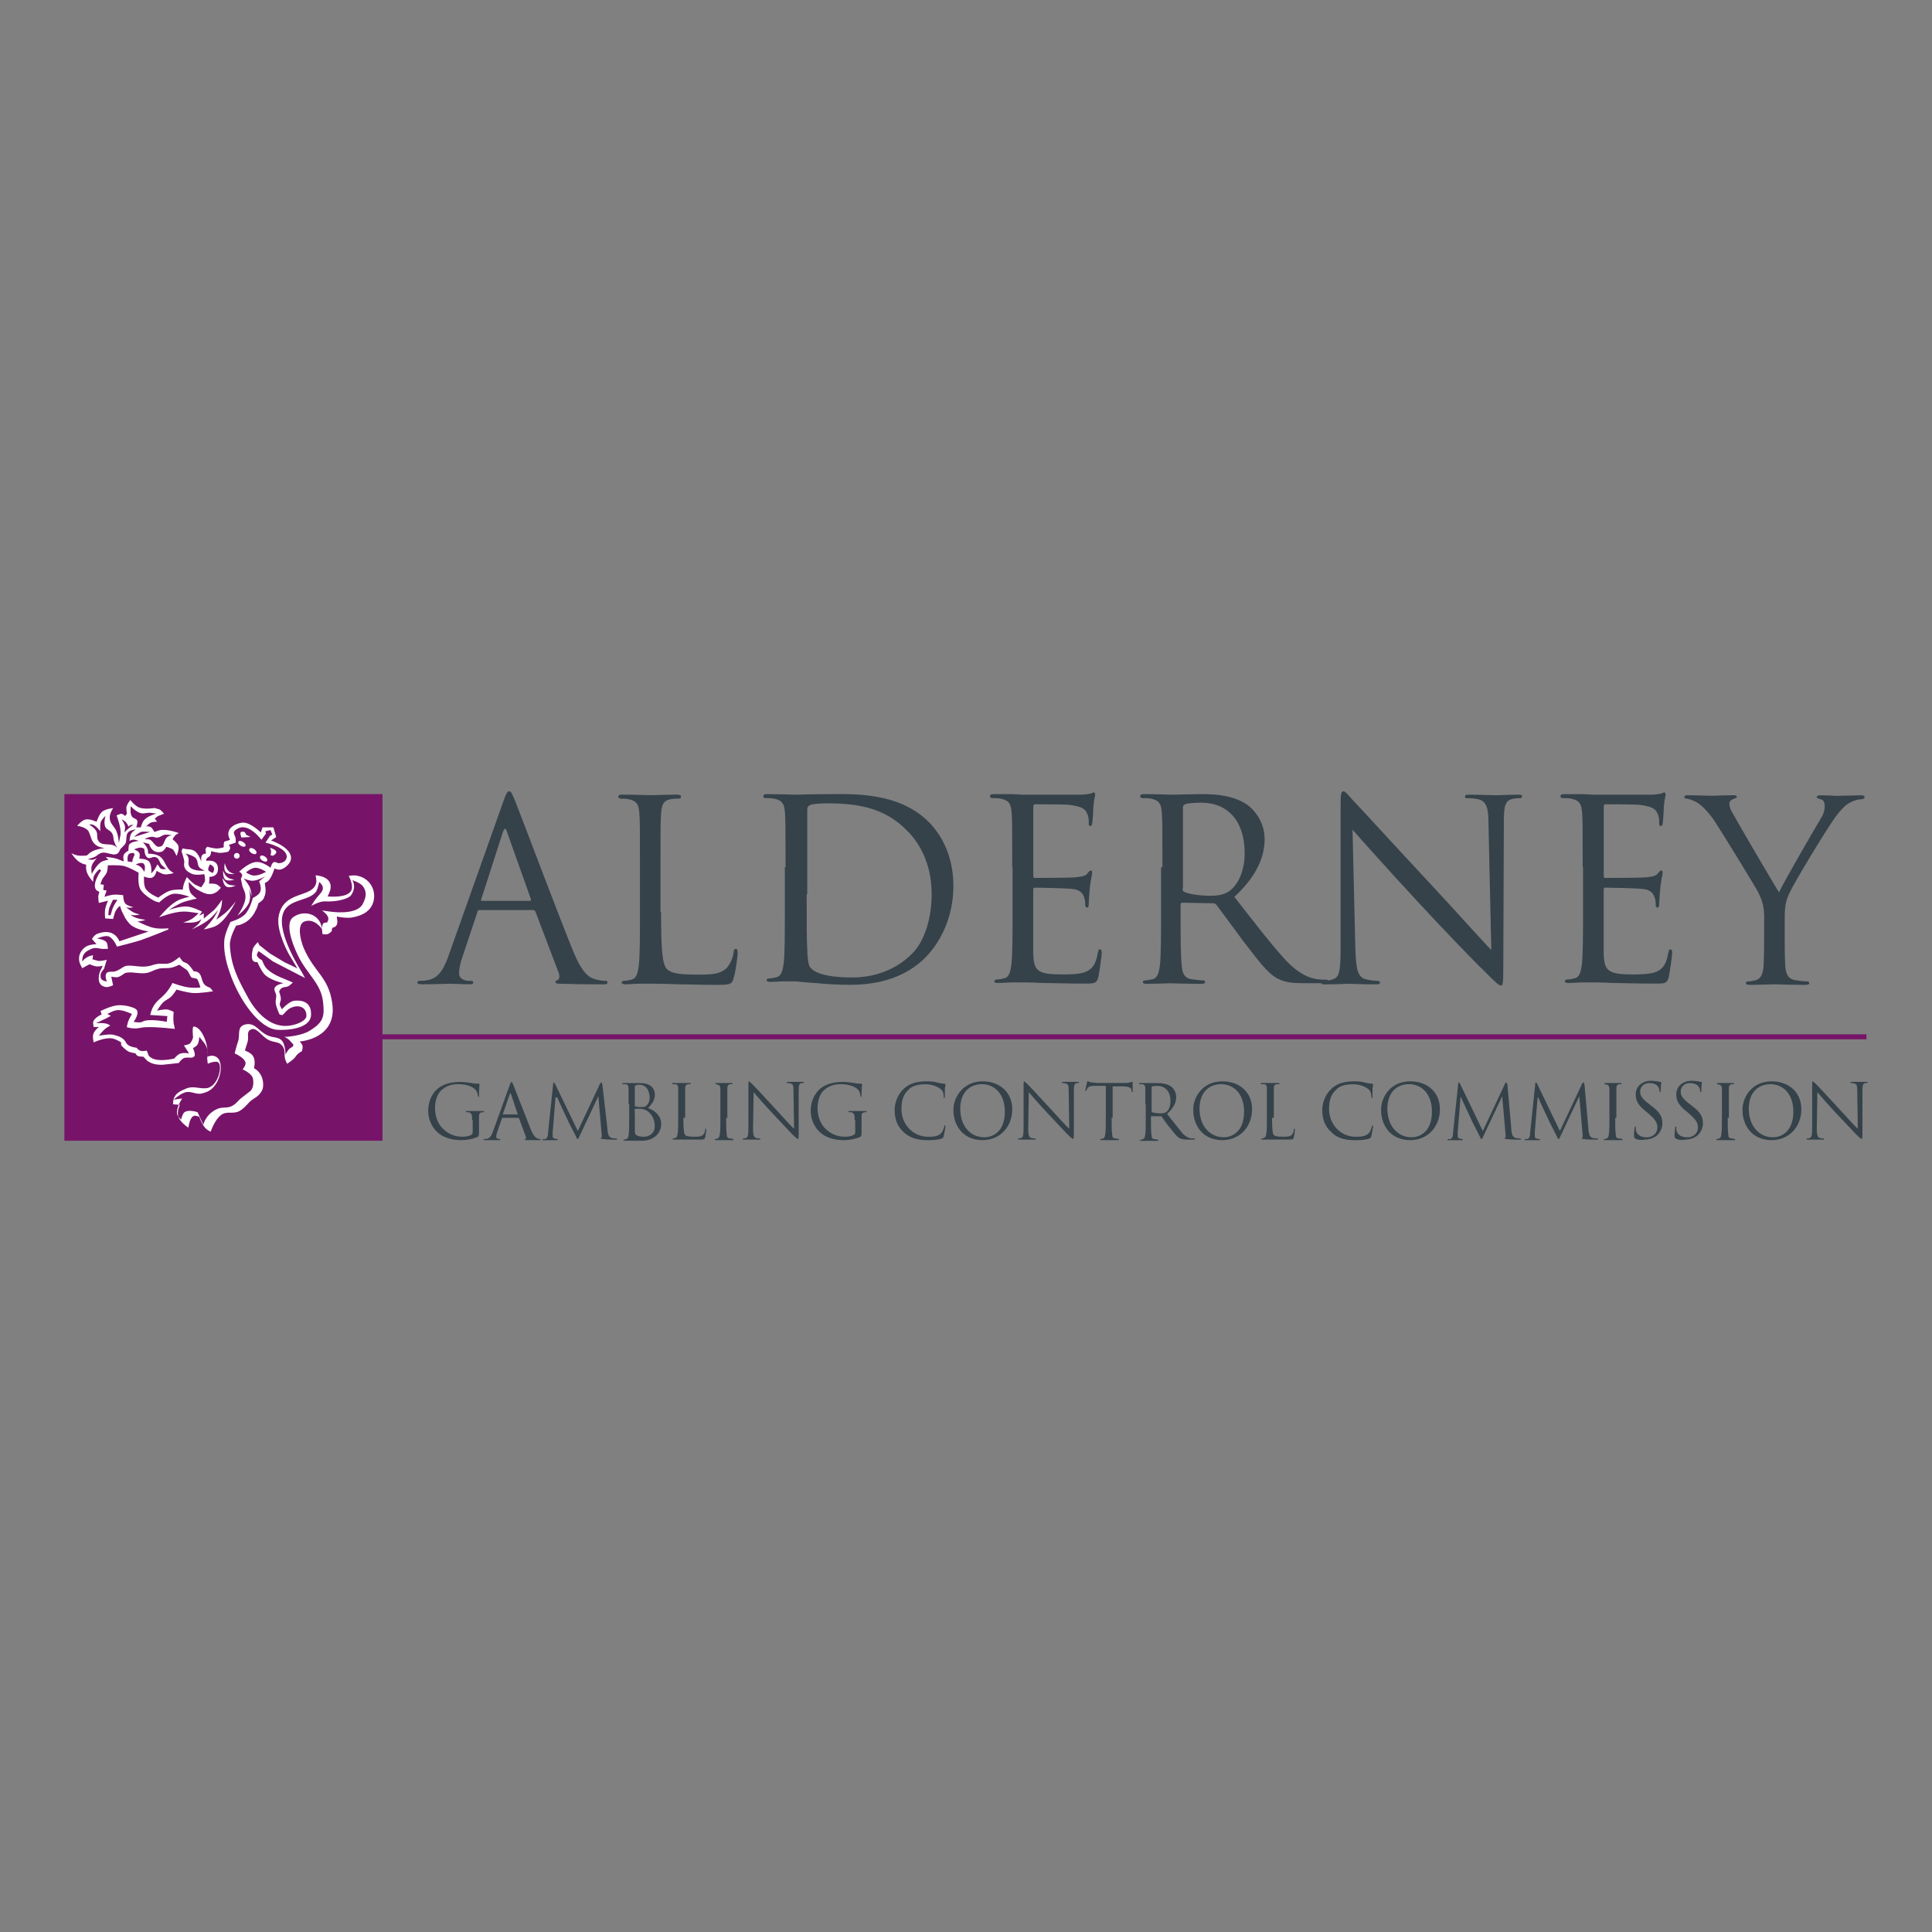 <?xml version="1.0" encoding="UTF-8"?>
<svg xmlns="http://www.w3.org/2000/svg" xmlns:xlink="http://www.w3.org/1999/xlink" id="Ebene_1" width="300" height="300" viewBox="0 0 300 300">
  <rect x="0" y="0" width="300" height="300" fill="#808080" stroke="none"/>
  <defs>
    <style>.cls-1{fill:#35424a;}.cls-1,.cls-2,.cls-3,.cls-4{stroke-width:0px;}.cls-2{fill:none;}.cls-3{fill:#771469;}.cls-4{fill:#fff;}.cls-5{clip-path:url(#clippath);}</style>
    <clipPath id="clippath">
      <rect class="cls-2" width="300" height="300"></rect>
    </clipPath>
  </defs>
  <g id="alderney-gambling-control-commission">
    <g class="cls-5">
      <polygon class="cls-3" points="289.82 160.61 59.39 160.61 59.39 123.31 10 123.31 10 177.13 59.39 177.13 59.39 161.38 289.82 161.38 289.82 160.61"></polygon>
      <path id="commission" class="cls-1" d="M206.74,175.8c-1.15-.98-1.42-2.31-1.42-3.46,0-.8.27-2.13,1.33-3.19.71-.71,1.77-1.24,3.55-1.24.44,0,1.15,0,1.68.18.44.09.8.18,1.15.18.09,0,.18.09.18.09,0,.09,0,.27-.09.62v1.24c0,.18,0,.27-.09.27s-.09-.09-.09-.27c0-.44-.18-.98-.53-1.15-.44-.35-1.33-.71-2.31-.71-1.51,0-2.31.44-2.66.89-.89.8-1.06,1.86-1.06,3.01,0,2.22,1.68,4.26,4.17,4.26.89,0,1.6-.09,2.04-.62.27-.27.35-.8.44-.98,0-.09.09-.18.09-.18.09,0,.09.09.09.18s-.18,1.06-.27,1.51c-.09.18-.09.27-.27.35-.44.18-1.33.27-2.13.27-1.77,0-2.93-.35-3.81-1.24h0ZM218.98,167.91c2.66,0,4.61,1.68,4.61,4.34s-1.86,4.79-4.61,4.79c-3.19,0-4.52-2.48-4.52-4.61-.09-1.77,1.24-4.52,4.52-4.52ZM219.16,176.6c1.06,0,3.19-.62,3.19-3.99,0-2.84-1.68-4.26-3.55-4.26s-3.37,1.24-3.37,3.81c0,2.75,1.68,4.43,3.72,4.43ZM234.67,175.45c.09.44.09,1.06.62,1.24.35.09.62.09.8.09q.09,0,.09.09c0,.09-.09.09-.27.09-.27,0-1.51,0-1.95-.09-.27,0-.35-.09-.35-.09q0-.09.09-.09c.09,0,.09-.18.09-.44l-.53-6.03-2.84,6.03c-.27.53-.27.62-.35.62s-.18-.09-.35-.53c-.27-.53-1.33-2.57-1.33-2.66-.09-.18-1.42-3.01-1.51-3.28h-.09l-.44,5.41v.62c0,.18.09.35.27.35.18.09.35.09.44.09s.09,0,.09.09-.09.09-.18.09h-2.04c-.09,0-.18,0-.18-.09l.09-.09h.35c.35-.09.44-.53.44-.98l.8-7.63c0-.09.09-.18.09-.18.09,0,.09.09.18.18l3.55,7.36,3.46-7.36c.09-.09.09-.18.18-.18s.09.09.18.35l.62,7h0ZM246.64,175.45c.09.44.09,1.06.62,1.24.35.09.62.09.8.09q.09,0,.09.09c0,.09-.09.09-.27.09-.27,0-1.51,0-1.95-.09-.27,0-.35-.09-.35-.09q0-.09.09-.09c.09,0,.09-.18.09-.44l-.53-6.03-2.84,6.03c-.27.53-.27.62-.35.62s-.18-.09-.35-.53c-.27-.53-1.33-2.57-1.33-2.66-.09-.18-1.42-3.01-1.51-3.28h-.09l-.44,5.41v.62c0,.18.09.35.27.35.18.09.35.09.44.09s.09,0,.09.09-.09.09-.18.09h-2.04c-.09,0-.18,0-.18-.09l.09-.09h.35c.35-.09.44-.53.44-.98l.8-7.63c0-.09.09-.18.09-.18.09,0,.09.09.18.18l3.55,7.36,3.46-7.36c.09-.09.09-.18.18-.18s.09.09.18.35l.62,7h0ZM250.81,173.58c0,1.15,0,2.04.09,2.57,0,.35.09.62.44.62.18,0,.44.09.53.09s.09,0,.09.09-.09.09-.18.09h-2.57c-.09,0-.18,0-.18-.09,0,0,0-.09.09-.09s.27,0,.35-.09c.27-.09.27-.27.35-.62.09-.53.09-1.42.09-2.57v-4.52c0-.35-.18-.62-.35-.62-.09,0-.27-.09-.35-.09s-.09,0-.09-.09.09-.09.18-.09h2.31c.09,0,.18,0,.18.09s-.09.09-.09.09h-.27c-.35.09-.44.27-.44.62v4.61h-.18ZM253.91,176.78q-.18-.09-.18-.44c0-.62.09-1.06.09-1.24,0-.09,0-.18.09-.18s.09,0,.09.09v.44c.18.89.98,1.15,1.68,1.15,1.15,0,1.68-.8,1.68-1.51,0-.8-.35-1.24-1.33-2.13l-.53-.44c-1.24-.98-1.51-1.77-1.51-2.57,0-1.24.98-2.13,2.39-2.13.44,0,.8.09,1.06.09.18.09.35.09.44.09s.09,0,.09.09-.09.44-.09,1.24c0,.18,0,.27-.09.27s-.09-.09-.09-.18c0-.18-.09-.44-.18-.62-.09-.09-.35-.62-1.42-.62-.8,0-1.42.53-1.42,1.33,0,.62.27,1.06,1.42,1.95l.35.27c1.42,1.06,1.68,1.77,1.68,2.75,0,.44-.18,1.33-.98,1.95-.53.35-1.15.53-1.77.53-.44.09-.98.09-1.51-.18h0ZM260.21,176.78q-.18-.09-.18-.44c0-.62.09-1.06.09-1.24,0-.09,0-.18.09-.18s.09,0,.09.09v.44c.18.89.98,1.15,1.68,1.15,1.15,0,1.68-.8,1.68-1.51,0-.8-.35-1.24-1.33-2.13l-.53-.44c-1.24-.98-1.51-1.77-1.51-2.57,0-1.24.98-2.13,2.39-2.13.44,0,.8.09,1.06.09.18.09.35.09.44.09s.09,0,.09.09-.09.44-.09,1.24c0,.18,0,.27-.09.27s-.09-.09-.09-.18c0-.18-.09-.44-.18-.62-.09-.09-.35-.62-1.42-.62-.8,0-1.42.53-1.42,1.33,0,.62.27,1.06,1.42,1.95l.35.27c1.42,1.06,1.68,1.77,1.68,2.75,0,.44-.18,1.33-.98,1.95-.53.35-1.15.53-1.77.53-.44.09-.98.09-1.51-.18h0ZM268.28,173.58c0,1.15,0,2.04.09,2.57,0,.35.09.62.44.62.18,0,.44.09.53.09s.09,0,.09.09-.09.09-.18.09h-2.57c-.09,0-.18,0-.18-.09,0,0,0-.09.09-.09s.27,0,.35-.09c.27-.09.27-.27.35-.62.09-.53.09-1.42.09-2.57v-4.52c0-.35-.18-.62-.35-.62-.09,0-.27-.09-.35-.09s-.09,0-.09-.09.09-.09.18-.09h2.31c.09,0,.18,0,.18.09s-.09.09-.09.09h-.27c-.35.09-.44.27-.44.62v4.61h-.18ZM275.1,167.91c2.66,0,4.61,1.68,4.61,4.34s-1.86,4.79-4.61,4.79c-3.19,0-4.52-2.48-4.52-4.61-.09-1.77,1.24-4.52,4.52-4.52ZM275.28,176.6c1.06,0,3.19-.62,3.19-3.99,0-2.84-1.68-4.26-3.55-4.26s-3.37,1.24-3.37,3.81c0,2.75,1.68,4.43,3.72,4.43h0ZM282.11,175.36c0,.98.18,1.24.44,1.33.18.09.44.09.62.09q.09,0,.09.09c0,.09-.09.09-.18.09h-2.39c-.09,0-.18,0-.18-.09s0-.09.09-.09.27,0,.44-.09c.27-.09.35-.44.35-1.51v-6.65c0-.44,0-.62.09-.62s.27.27.44.35c.18.18,1.95,2.04,3.72,3.99,1.15,1.24,2.39,2.66,2.84,3.01l-.09-5.94c0-.8-.09-.98-.44-1.06-.18-.09-.44-.09-.53-.09s-.09,0-.09-.09.09-.09.27-.09h2.22c.09,0,.18,0,.18.09s-.09.09-.09.09h-.27c-.35.09-.44.35-.44,1.06v6.83q0,.8-.09.8c-.09,0-.27-.09-.89-.71-.09-.09-1.77-1.86-3.01-3.19-1.33-1.42-2.66-2.93-3.01-3.37,0,0-.09,5.76-.09,5.76Z"></path>
      <path id="control" class="cls-1" d="M140.34,175.8c-1.15-.98-1.42-2.31-1.42-3.46,0-.8.27-2.13,1.33-3.19.71-.71,1.77-1.24,3.55-1.24.44,0,1.15,0,1.68.18.44.09.8.18,1.15.18.09,0,.18.09.18.09,0,.09,0,.27-.09.62v1.24c0,.18,0,.27-.09.27s-.09-.09-.09-.27c0-.44-.18-.98-.53-1.15-.44-.35-1.33-.71-2.31-.71-1.51,0-2.31.44-2.66.89-.89.8-1.06,1.86-1.06,3.01,0,2.22,1.68,4.26,4.17,4.26.89,0,1.6-.09,2.04-.62.27-.27.35-.8.44-.98,0-.09.09-.18.09-.18.09,0,.09.09.09.18s-.18,1.06-.27,1.51c-.09.18-.09.27-.27.35-.44.18-1.33.27-2.13.27-1.68,0-2.84-.35-3.81-1.24h0ZM152.57,167.91c2.66,0,4.61,1.68,4.61,4.34s-1.86,4.79-4.61,4.79c-3.19,0-4.52-2.48-4.52-4.61-.09-1.77,1.33-4.52,4.52-4.52ZM152.84,176.6c1.06,0,3.19-.62,3.19-3.99,0-2.84-1.68-4.26-3.55-4.26s-3.37,1.24-3.37,3.81c0,2.75,1.6,4.43,3.72,4.43ZM159.66,175.36c0,.98.18,1.24.44,1.33.18.09.44.09.62.09q.09,0,.09.09c0,.09-.09.09-.18.09h-2.39c-.09,0-.18,0-.18-.09s0-.09.09-.09.27,0,.44-.09c.27-.09.35-.44.35-1.51v-6.65c0-.44,0-.62.09-.62s.27.27.44.35c.18.18,1.95,2.04,3.72,3.99,1.15,1.24,2.39,2.66,2.84,3.01l-.09-5.94c0-.8-.09-.98-.44-1.06-.18-.09-.44-.09-.53-.09s-.09,0-.09-.09.09-.09.27-.09h2.22c.09,0,.18,0,.18.09s-.09.09-.09.09h-.27c-.35.09-.44.35-.44,1.06v6.83q0,.8-.09.8c-.09,0-.27-.09-.89-.71-.09-.09-1.77-1.86-3.01-3.19-1.33-1.42-2.66-2.93-3.01-3.37l-.09,5.76h0ZM172.61,173.58c0,1.15,0,2.04.09,2.57,0,.35.09.62.44.62.18,0,.44.09.53.09s.09,0,.09.09-.09.09-.18.09h-2.57c-.09,0-.18,0-.18-.09,0,0,0-.09.09-.09s.27,0,.35-.09c.27-.09.27-.27.35-.62.09-.53.09-1.42.09-2.57v-4.97h-1.68c-.71,0-.98.09-1.15.35-.09.18-.18.27-.18.35s-.09.09-.09.09c0,0-.09,0-.09-.09s.27-1.15.27-1.24.09-.18.09-.18c.09,0,.18.09.53.18.35,0,.8.09.89.09h4.34c.35,0,.62,0,.8-.09.18,0,.27-.09.35-.09s.09.09.09.18v1.24c0,.09,0,.18-.09.18s-.09,0-.09-.18v-.09c0-.35-.35-.62-1.42-.62h-1.51v4.88h-.18ZM177.84,171.46v-2.48c0-.35-.09-.62-.53-.62h-.35q-.09,0-.09-.09c0-.09.09-.09.18-.09h2.66c.71,0,1.51.09,2.13.53.27.18.8.8.8,1.6,0,.89-.35,1.68-1.42,2.66.98,1.24,1.77,2.22,2.39,3.01.62.62,1.15.8,1.42.8h.44q.09,0,.09.09c0,.09-.09.09-.27.09h-.8c-.62,0-.98-.09-1.24-.18-.53-.27-.89-.8-1.6-1.68-.53-.62-1.06-1.42-1.24-1.68q-.09-.09-.18-.09h-1.42q-.09,0-.09.09v.27c0,1.15,0,2.04.09,2.57,0,.35.09.62.44.62.18,0,.44.09.53.09s.09,0,.09.09-.09.09-.18.09h-2.48c-.09,0-.18,0-.18-.09,0,0,0-.09.09-.09s.27,0,.35-.09c.27-.09.27-.27.35-.62.09-.53.09-1.42.09-2.57v-2.22h-.09ZM178.82,172.52q0,.09.09.18c.18.09.71.18,1.24.18.27,0,.62,0,.89-.18.44-.27.71-.89.71-1.77,0-1.42-.8-2.31-2.04-2.31-.35,0-.62,0-.8.09-.09,0-.09.09-.09.18v3.64ZM189.81,167.91c2.66,0,4.61,1.68,4.61,4.34s-1.86,4.79-4.61,4.79c-3.19,0-4.52-2.48-4.52-4.61-.09-1.77,1.24-4.52,4.52-4.52ZM189.99,176.6c1.06,0,3.19-.62,3.19-3.99,0-2.84-1.68-4.26-3.55-4.26s-3.37,1.24-3.37,3.81c0,2.75,1.68,4.43,3.72,4.43ZM197.52,173.58c0,1.68.09,2.48.27,2.66s.53.27,1.42.27c.62,0,1.15,0,1.42-.35.18-.18.27-.44.27-.71,0-.09,0-.18.09-.18s.09.09.09.18-.09.8-.18,1.15c-.09.27-.09.35-.71.35h-4.17c-.09,0-.18,0-.18-.09,0,0,0-.09.09-.09s.27,0,.35-.09c.27-.09.27-.27.35-.62.09-.53.09-1.42.09-2.57v-4.52c0-.35-.09-.62-.53-.62h-.35q-.09,0-.09-.09c0-.09.09-.09.18-.09h2.57c.09,0,.18,0,.18.09s-.09.09-.09.09h-.35c-.35.09-.44.27-.44.62v4.61h-.27Z"></path>
      <path id="gambling" class="cls-1" d="M73.31,173.94c0-.98-.09-1.06-.53-1.24h-.35q-.09,0-.09-.09c0-.09.09-.09.18-.09h2.48c.09,0,.18,0,.18.09s-.09.09-.09.09h-.27c-.35.09-.44.27-.44.62v2.57q0,.53-.18.62c-.71.35-1.77.53-2.48.53-.89,0-2.57-.09-3.81-1.24-.71-.62-1.42-1.86-1.42-3.28,0-1.86.89-3.19,1.95-3.81s2.22-.71,3.1-.71c.71,0,1.6.18,1.77.18.27.09.62.09.98.09.09,0,.18.09.18.09,0,.18-.09.53-.09,1.68,0,.18,0,.27-.09.27s-.09-.09-.09-.18c0-.18-.09-.53-.27-.8-.27-.44-1.24-.98-2.75-.98-.71,0-1.6.09-2.48.8-.71.53-1.15,1.6-1.15,2.93,0,1.68.8,2.84,1.24,3.19.89.89,1.95,1.24,3.01,1.24.44,0,1.06-.09,1.33-.27.18-.09.27-.18.27-.44v-1.86h-.09ZM79.16,168.44c.18-.35.18-.44.27-.44s.09.09.27.44c.18.44,2.04,5.23,2.75,7,.44,1.06.8,1.24.98,1.33s.35.09.44.09.09,0,.09.09-.09.09-.27.09h-1.86c-.18,0-.35,0-.35-.09s0-.09.09-.09.18-.09.09-.35l-1.06-2.84c0-.09-.09-.09-.09-.09h-2.48q-.09,0-.09.09l-.71,2.04c-.09.27-.18.53-.18.8s.27.35.44.35h.09q.09,0,.09.09c0,.09-.09.09-.18.09h-2.22q-.18,0-.18-.09c0-.09.09-.09.09-.09h.35c.53-.09.8-.53.98-1.06l2.66-7.36ZM80.4,173.05q.09,0,0,0l-1.06-3.19q-.09-.18-.18,0l-1.06,3.1v.09s2.31,0,2.31,0ZM94.32,175.45c.09.44.09,1.06.62,1.24.35.09.62.09.8.09q.09,0,.09.09c0,.09-.09.09-.27.09-.27,0-1.51,0-1.95-.09-.27,0-.35-.09-.35-.09q0-.09.09-.09c.09,0,.09-.18.09-.44l-.53-6.03-2.84,6.03c-.27.53-.27.62-.35.62s-.18-.09-.35-.53c-.27-.53-1.33-2.57-1.33-2.66-.09-.18-1.42-3.01-1.51-3.28h-.27l-.44,5.41v.62c0,.18.09.35.27.35.18.09.35.09.44.09s.09,0,.09.09-.09.09-.18.09h-2.04c-.09,0-.18,0-.18-.09l.09-.09h.35c.35-.09.44-.53.44-.98l.8-7.63c0-.09.09-.18.09-.18l.18.18,3.55,7.36,3.46-7.36c.09-.09.09-.18.18-.18s.09.09.18.35c0,0,.8,7,.8,7ZM97.6,171.46v-2.48c0-.35-.09-.62-.53-.62h-.35q-.09,0-.09-.09c0-.09.09-.09.18-.09h2.57c1.95,0,2.31,1.15,2.31,1.77,0,.98-.53,1.51-1.06,2.13.89.27,2.04,1.06,2.04,2.48,0,1.24-.98,2.57-3.01,2.57h-2.66c-.09,0-.18,0-.18-.09,0,0,0-.09.09-.09s.27,0,.35-.09c.27-.09.27-.27.35-.62.09-.53.09-1.42.09-2.57v-2.22h-.09ZM98.58,171.72q0,.09.09.09c.09,0,.27.09.71.09.62,0,.8,0,1.06-.27s.44-.71.44-1.15c0-.98-.44-2.04-1.6-2.04-.09,0-.35,0-.53.09-.09,0-.18.09-.18.09v3.1ZM98.58,172.96v2.48c0,.53,0,.71.35.89s.8.18,1.06.18c.62,0,1.68-.35,1.68-1.68,0-.71-.27-1.68-1.15-2.31-.35-.27-.71-.27-.98-.35h-.89q-.09,0-.09.09v.71ZM106.11,173.58c0,1.68.09,2.48.27,2.66.18.18.53.27,1.42.27.62,0,1.15,0,1.42-.35.18-.18.27-.44.27-.71,0-.09,0-.18.09-.18s.09.09.09.18-.09.8-.18,1.15c-.09.27-.09.35-.71.35h-4.17c-.09,0-.18,0-.18-.09,0,0,0-.09.09-.09s.27,0,.35-.09c.27-.09.27-.27.35-.62.09-.53.09-1.42.09-2.57v-4.52c0-.35-.09-.62-.53-.62h-.35q-.09,0-.09-.09c0-.09.09-.09.18-.09h2.57c.09,0,.18,0,.18.09s-.09.09-.09.09h-.35c-.35.09-.44.27-.44.62v4.61h-.27ZM112.76,173.58c0,1.15,0,2.04.09,2.57,0,.35.09.62.44.62.18,0,.44.09.53.09s.09,0,.09.09-.09.09-.18.09h-2.57c-.09,0-.18,0-.18-.09,0,0,0-.09.09-.09s.27,0,.35-.09c.27-.09.27-.27.35-.62.09-.53.09-1.42.09-2.57v-4.52c0-.35-.18-.62-.35-.62-.09,0-.27-.09-.35-.09s-.09,0-.09-.09.09-.09.18-.09h2.31c.09,0,.18,0,.18.09s-.09.09-.09.09h-.27c-.35.09-.44.27-.44.62v4.61h-.18ZM116.93,175.36c0,.98.18,1.24.44,1.33.18.09.44.09.62.09q.09,0,.09.09c0,.09-.09.09-.18.09h-2.39c-.09,0-.18,0-.18-.09s0-.09.09-.09.27,0,.44-.09c.27-.09.35-.44.35-1.51v-6.65c0-.44,0-.62.09-.62s.27.27.44.35c.18.18,1.95,2.04,3.72,3.99,1.15,1.24,2.39,2.66,2.84,3.01l-.09-5.94c0-.8-.09-.98-.44-1.06-.18-.09-.44-.09-.53-.09s-.09,0-.09-.09.09-.09.27-.09h2.22c.09,0,.18,0,.18.09s-.09.09-.09.09h-.27c-.35.09-.44.35-.44,1.06v6.83q0,.8-.09.8c-.09,0-.27-.09-.89-.71-.09-.09-1.77-1.86-3.01-3.19-1.33-1.42-2.66-2.93-3.01-3.37l-.09,5.76h0ZM132.71,173.94c0-.98-.09-1.06-.53-1.24h-.35q-.09,0-.09-.09c0-.09.09-.09.18-.09h2.48c.09,0,.18,0,.18.09s-.09.09-.09.09h-.27c-.35.09-.44.27-.44.62v2.57q0,.53-.18.62c-.71.35-1.77.53-2.48.53-.89,0-2.57-.09-3.81-1.24-.71-.62-1.42-1.86-1.42-3.28,0-1.86.89-3.19,1.95-3.81s2.22-.71,3.1-.71c.71,0,1.6.18,1.77.18.27.09.62.09.98.09.09,0,.18.09.18.09,0,.18-.09.53-.09,1.68,0,.18,0,.27-.09.27s-.09-.09-.09-.18c0-.18-.09-.53-.27-.8-.27-.44-1.24-.98-2.75-.98-.71,0-1.6.09-2.48.8-.71.53-1.15,1.6-1.15,2.93,0,1.68.8,2.84,1.24,3.19.89.89,1.95,1.24,3.01,1.24.44,0,1.06-.09,1.33-.27.18-.09.27-.18.27-.44v-1.86h-.09Z"></path>
      <path id="alderney" class="cls-1" d="M78.18,124.38c.44-1.24.62-1.51.89-1.51s.35.18.89,1.42c.62,1.51,6.65,17.56,9.04,23.41,1.42,3.46,2.48,4.08,3.37,4.34.62.18,1.15.27,1.6.27.27,0,.35,0,.35.27s-.35.27-.8.27c-.62,0-3.46,0-6.12-.09-.71,0-1.15,0-1.15-.27,0-.18.09-.27.27-.27.27-.09.44-.44.27-1.06l-3.64-9.58c-.09-.18-.18-.27-.35-.27h-8.33c-.18,0-.35.09-.35.35l-2.31,6.92c-.35.98-.53,1.86-.53,2.57,0,.8.8,1.15,1.51,1.15h.35c.27,0,.35.09.35.27,0,.27-.27.27-.62.27-.98,0-2.57-.09-3.01-.09s-2.57.09-4.34.09c-.53,0-.71-.09-.71-.27s.18-.27.35-.27c.27,0,.8,0,1.15-.09,1.77-.27,2.57-1.68,3.28-3.64,0,0,8.6-24.21,8.6-24.21ZM82.26,139.89c.18,0,.18-.09.18-.27l-3.72-10.46c-.18-.62-.35-.62-.62,0l-3.37,10.46c-.09.18,0,.27.09.27,0,0,7.45,0,7.45,0ZM102.65,141.58c0,5.67.18,8.16.89,8.87.62.62,1.6.89,4.7.89,2.04,0,3.72,0,4.7-1.15.53-.62.89-1.6.98-2.31,0-.35.09-.53.35-.53.18,0,.27.18.27.62s-.27,2.75-.62,3.9c-.27.89-.35,1.06-2.48,1.06-2.84,0-4.79-.09-6.47-.09-1.6-.09-2.84-.09-3.99-.09h-1.6c-.8,0-1.6.09-2.22.09-.44,0-.62-.09-.62-.27,0-.09.09-.27.35-.27.35,0,.8-.09,1.15-.18.8-.18.98-.98,1.15-2.13.18-1.6.18-4.7.18-8.42v-6.83c0-6.03,0-7.18-.09-8.42-.09-1.33-.35-1.95-1.68-2.22-.35-.09-.98-.09-1.33-.09-.09-.09-.27-.18-.27-.27,0-.27.18-.35.62-.35,1.77,0,4.17.09,4.34.09s3.01-.09,4.17-.09c.44,0,.62.09.62.35,0,.18-.18.27-.35.27-.27,0-.8,0-1.24.09-1.15.18-1.42.89-1.51,2.22-.09,1.24-.09,2.31-.09,8.42v6.83h.09ZM121.98,134.66c0-6.03,0-7.18-.09-8.42-.09-1.33-.35-1.95-1.68-2.22-.35-.09-.98-.09-1.33-.09-.18,0-.35-.09-.35-.27,0-.27.18-.35.62-.35,1.77,0,4.17.09,4.34.09.44,0,2.93-.09,5.23-.09,3.81,0,10.91-.35,15.6,4.43,1.95,2.04,3.72,5.23,3.72,9.84,0,4.88-2.04,8.69-4.17,10.91-1.68,1.77-5.14,4.43-11.79,4.43-1.68,0-3.72-.09-5.41-.27-1.68-.09-3.01-.27-3.19-.27h-1.6c-.8,0-1.68.09-2.22.09-.44,0-.62-.09-.62-.27,0-.09.09-.27.35-.27.35,0,.8-.09,1.15-.18.8-.18.98-.98,1.15-2.13.18-1.6.18-4.7.18-8.42v-6.56h.09ZM125.26,138.83c0,4.08,0,7.71.09,8.42,0,.98.09,2.48.44,2.93.53.71,2.04,1.6,6.56,1.6,3.64,0,6.92-1.33,9.22-3.64,2.04-1.95,3.1-5.67,3.1-9.31,0-4.97-2.13-8.16-3.72-9.75-3.64-3.81-8.07-4.34-12.68-4.34-.8,0-2.22.09-2.48.27-.35.18-.44.35-.44.8v13.03h-.09ZM157.18,134.66c0-6.03,0-7.18-.09-8.42-.09-1.33-.35-1.95-1.68-2.22-.35-.09-.98-.09-1.33-.09-.18,0-.35-.09-.35-.27,0-.27.18-.35.62-.35h2.84l1.6.09h8.87c.71,0,1.33-.09,1.68-.18.18,0,.35-.18.53-.18.09,0,.18.18.18.35,0,.27-.18.71-.27,1.86,0,.35-.09,2.13-.18,2.57,0,.18-.09.44-.27.44-.27,0-.27-.18-.27-.53,0-.27,0-.98-.27-1.42-.27-.62-.62-1.06-2.75-1.33-.62-.09-4.88-.09-5.32-.09-.18,0-.27.09-.27.35v10.73c0,.27,0,.35.27.35.53,0,5.32,0,6.21-.09.98-.09,1.51-.18,1.86-.53.27-.35.44-.53.62-.53.09,0,.18.09.18.35s-.18.89-.35,2.22c-.09.8-.18,2.22-.18,2.48,0,.35,0,.71-.27.71-.18,0-.27-.18-.27-.35,0-.35,0-.8-.18-1.24-.18-.53-.53-1.24-2.04-1.33-1.06-.09-4.88-.18-5.59-.18-.18,0-.27.09-.27.27v10.02c.09,2.66.71,3.19,4.52,3.19.98,0,2.75,0,3.72-.44s1.51-1.24,1.77-2.84c.09-.44.18-.62.35-.62.27,0,.27.35.27.62,0,.35-.35,2.93-.53,3.72-.27.98-.62.98-2.13.98-2.93,0-5.05-.09-6.56-.09-1.51-.09-2.48-.09-3.01-.09h-1.6c-.8,0-1.68.09-2.22.09-.44,0-.62-.09-.62-.27,0-.09.09-.27.35-.27.35,0,.8-.09,1.15-.18.8-.18.98-.98,1.15-2.13.18-1.6.18-4.7.18-8.42v-6.74h-.09ZM180.5,134.66c0-6.03,0-7.18-.09-8.42-.09-1.33-.35-1.95-1.68-2.22-.35-.09-.98-.09-1.33-.09-.18,0-.35-.09-.35-.27,0-.27.18-.35.62-.35,1.77,0,4.17.09,4.34.09.44,0,3.37-.09,4.61-.09,2.48,0,5.05.27,7.09,1.68.98.71,2.66,2.57,2.66,5.32s-1.24,5.76-4.7,8.96c3.19,4.08,5.85,7.54,8.07,9.93,2.13,2.22,3.72,2.66,4.7,2.84.71.09,1.24.09,1.51.09.18,0,.35.09.35.27,0,.27-.27.27-.98.27h-2.75c-2.22,0-3.1-.18-4.17-.71-1.68-.89-3.01-2.84-5.23-5.67-1.6-2.13-3.46-4.7-4.26-5.76-.18-.18-.27-.27-.53-.27l-4.79-.09c-.18,0-.27.09-.27.35v.98c0,3.72,0,6.83.18,8.42.09,1.15.35,1.95,1.51,2.13.53.09,1.42.18,1.77.18.27,0,.35.09.35.27s-.18.27-.62.27c-2.13,0-4.61-.09-4.79-.09,0,0-2.48.09-3.64.09-.44,0-.62-.09-.62-.27,0-.09.09-.27.35-.27.35,0,.8-.09,1.15-.18.8-.18.98-.98,1.15-2.13.18-1.6.18-4.7.18-8.42v-6.83h.18ZM183.6,138.03c0,.18.09.35.27.44.62.35,2.39.62,4.08.62.98,0,2.04-.09,2.93-.71,1.33-.98,2.39-3.01,2.39-5.94,0-4.88-2.57-7.8-6.74-7.8-1.15,0-2.22.09-2.57.27-.18.09-.27.27-.27.44v12.68h-.09ZM210.47,147.52c.09,3.19.44,4.17,1.51,4.52.71.18,1.6.27,1.95.27.18,0,.35.09.35.27,0,.27-.27.27-.71.27-2.22,0-3.72-.09-4.08-.09s-1.95.09-3.72.09c-.35,0-.62,0-.62-.27,0-.18.09-.27.27-.27.35,0,.98,0,1.6-.27.98-.27,1.15-1.42,1.15-4.97v-22.25c0-1.51.09-1.95.44-1.95s.98.89,1.33,1.24c.62.62,6.38,6.92,12.32,13.3,3.81,4.08,8.07,8.87,9.31,10.11l-.44-19.68c0-2.48-.35-3.37-1.51-3.72-.71-.18-1.6-.18-1.86-.18s-.27-.09-.27-.27c0-.27.27-.27.8-.27,1.77,0,3.64.09,4.08.09s1.68-.09,3.28-.09c.44,0,.71,0,.71.27,0,.18-.18.27-.44.27-.18,0-.44,0-.98.09-1.24.27-1.42,1.15-1.42,3.46l-.09,22.79c0,2.57-.09,2.75-.35,2.75-.35,0-.8-.44-2.84-2.48-.44-.35-6.03-6.12-10.11-10.55-4.52-4.88-8.87-9.75-10.11-11.17l.44,18.71h0ZM245.76,134.66c0-6.03,0-7.18-.09-8.42-.09-1.33-.35-1.95-1.68-2.22-.35-.09-.98-.09-1.33-.09-.18,0-.35-.09-.35-.27,0-.27.18-.35.62-.35h2.84l1.6.09h8.87c.71,0,1.33-.09,1.68-.18.18,0,.35-.18.53-.18.09,0,.18.18.18.35,0,.27-.18.71-.27,1.86,0,.35-.09,2.13-.18,2.57,0,.18-.09.44-.27.44-.27,0-.27-.18-.27-.53,0-.27,0-.98-.27-1.42-.27-.62-.62-1.06-2.75-1.33-.62-.09-4.88-.09-5.32-.09-.18,0-.27.09-.27.35v10.73c0,.27,0,.35.27.35.53,0,5.32,0,6.21-.09.98-.09,1.51-.18,1.86-.53.27-.35.44-.53.62-.53.09,0,.18.09.18.35s-.18.89-.35,2.22c-.09.8-.18,2.22-.18,2.48,0,.35,0,.71-.27.71-.18,0-.27-.18-.27-.35,0-.35,0-.8-.18-1.24-.18-.53-.53-1.24-2.04-1.33-1.06-.09-4.88-.18-5.59-.18-.18,0-.27.09-.27.27v10.02c.09,2.66.71,3.19,4.52,3.19.98,0,2.75,0,3.72-.44s1.51-1.24,1.77-2.84c.09-.44.18-.62.35-.62.27,0,.27.35.27.62,0,.35-.35,2.93-.53,3.72-.27.98-.62.98-2.13.98-2.93,0-5.05-.09-6.56-.09-1.51-.09-2.48-.09-3.01-.09h-1.6c-.8,0-1.68.09-2.22.09-.44,0-.62-.09-.62-.27,0-.09.09-.27.35-.27.35,0,.8-.09,1.15-.18.8-.18.98-.98,1.15-2.13.18-1.6.18-4.7.18-8.42v-6.74h-.09ZM273.95,142.73c0-2.13-.35-2.93-.89-4.08-.27-.62-5.5-9.13-6.83-11.17-.98-1.42-1.95-2.39-2.66-2.84-.62-.35-1.33-.62-1.68-.62-.18,0-.35-.09-.35-.27s.18-.27.53-.27c.71,0,3.64.09,3.81.09.27,0,1.77-.09,3.28-.09.44,0,.53.09.53.27s-.27.18-.62.35c-.35.18-.53.35-.53.71,0,.44.18.98.53,1.51.62,1.15,6.47,11.17,7.18,12.24.71-1.6,5.67-10.11,6.47-11.44.53-.8.62-1.51.62-1.95,0-.53-.18-.98-.62-1.06-.35-.09-.62-.18-.62-.35s.27-.27.62-.27c.98,0,2.22.09,2.57.09.27,0,3.01-.09,3.72-.09.27,0,.53.09.53.27s-.18.35-.53.35c-.44,0-1.15.18-1.77.53-.8.44-1.24.98-2.04,1.95-1.24,1.6-6.74,10.64-7.45,12.32-.62,1.42-.62,2.57-.62,3.9v3.37c0,.62,0,2.22.09,3.9.09,1.15.44,1.95,1.6,2.13.53.09,1.42.18,1.77.18.27,0,.35.09.35.27s-.18.27-.62.27c-2.13,0-4.61-.09-4.79-.09s-2.66.09-3.81.09c-.44,0-.62-.09-.62-.27,0-.09.09-.27.35-.27.35,0,.8-.09,1.15-.18.8-.18,1.15-.98,1.24-2.13.09-1.6.09-3.28.09-3.9v-3.46h0Z"></path>
      <path id="signet" class="cls-4" d="M40.41,132.98c-.27.44.8,1.06,1.06.71.27-.44-.8-1.15-1.06-.71ZM38.73,131.82c-.27.44.8,1.06,1.06.71.27-.44-.8-1.15-1.06-.71ZM34.91,134.04s.18.8.53,1.15c.27.35.98.53.98.53,0,0-.98.09-1.33-.27-.44-.44-.18-1.42-.18-1.42ZM34.65,135.19s.27.8.71,1.06c.35.27,1.06.35,1.06.35,0,0-.98.27-1.42,0-.44-.35-.35-1.42-.35-1.42ZM37.04,130.67c-.27.44.8,1.06,1.06.71.27-.35-.8-1.06-1.06-.71ZM42.89,132.36c0,.27-.53.53-.53.53l-.35-.09s.09-.35.09-.62c0-.18-.18-.53-.18-.53,0,0,1.06.27.98.71ZM37.49,129.16c-.35.09,0,.89,0,.89l1.42-.09-.71-.35s-.09-.62-.71-.44ZM36.33,132.89c0-.27.18-.44.44-.44s.44.18.44.44-.18.44-.44.44-.44-.18-.44-.44ZM34.56,136.35s.44.71.89.98c.44.18,1.15.18,1.15.18,0,0-.89.44-1.42.18s-.62-1.33-.62-1.33ZM19.84,133.77l.71.09s0-.27.09-.53.27-.62.27-.62l-.18-.27s-.53,0-.71.18c-.35.35-.18,1.15-.18,1.15ZM21.08,134.22s.53.18.8.44c.27.27.53.71.53.71,0,0,.27-.89-.09-1.24-.27-.35-1.24.09-1.24.09ZM20.82,131.91s.62.18.8.53c.18.27,0,.89,0,.89,0,0,.98,0,1.42.35.62.53.44,1.95.44,1.95,0,0,.35-.35.53-.62.18-.27.44-.8.44-.8,0,0,.18.27.27.35.18.62,1.06.35,1.06.35,0,0-.44-.35-.62-.53-.44-.44-.35-.98-.89-1.24-.53-.27-.98.35-1.42,0s-.44-1.33-.44-1.33c0,0-.27-.18-.44-.18-.44-.09-1.15.27-1.15.27ZM21.97,129.16c-.53.18-1.15.8-1.15.8l2.57-.8c0,.09-.89-.09-1.42,0ZM18.87,127.21s.44.62.53,1.06c.09.35-.09.98-.09.98,0,0,.53-.53.89-.8.18-.18.53-.35.53-.35h-.35c-.18,0-.44.27-.44.27,0,0-.09-.35-.27-.53-.18-.35-.8-.62-.8-.62ZM13.64,133.42s.35.09.62.09c.35,0,.8-.27.8-.27,0,0-.62.62-.8,1.15-.18.44,0,1.33,0,1.33,0,0,.71-1.51,1.6-1.95.35-.18.98-.27.98-.27l-.44-.44s1.06.09,1.68.27c.44.18,1.15.44,1.15.44,0,0-.18-.71,0-1.06s.71-.62.71-.62c0,0,0-.53.09-.89.27-.53,1.51-.62,1.51-.62,0,0-.62-.27-.98-.18-.18,0-.44.18-.44.18,0,0,0-.71.27-1.15.18-.35.71-.62.71-.62,0,0-.27,0-.53.09-1.51.35-.53,1.68-1.33,2.39l-.53.53-.27.53c-.71.89-1.95-.35-2.93.18-.35.18-.44.35-.8.53-.44.18-1.06.35-1.06.35ZM31.81,136.79c.09-.35-.09-1.06-.09-1.06,0,0-1.33.27-2.04-.09-.53-.27-.89-.53-1.06-1.06-.09-.27,0-.53,0-.8-.09-.62-.44-1.6-.44-1.6l.18-.44.44.09c.53.09.89,0,1.33.27.71.35,1.15,1.77,1.15,1.77,0,0-.18-.89.18-1.15.18-.18.53-.18.53-.18l-.09-.71.27-.35s.89.27,1.51.27c.44,0,1.06-.18,1.06-.18v-.44c0-.18.09-.44.09-.44l.89-.27s-.27-.53-.27-.89c0-1.06,1.06-1.6,2.04-1.77,1.24-.27,3.01,1.51,3.01,1.51l.27-.8h1.68l.44,1.51-.8.53s3.72,1.24,3.01,3.19c-.09.35-.98,1.42-1.86,1.33-.27,0-.62-.18-.62-.18,0,0-.35,1.24-.89,1.86-.18.18-.62.44-.62.44,0,0,.35,1.42-.09,2.13,0,.44-.89.98-.89.98,0,0-.18.71-.44,1.15-1.06,2.22-3.01,2.31-3.01,2.31,0,0-1.06,1.86-.98,3.1.18,3.01,1.06,4.88,2.66,7.8,1.24,2.39,3.1,4.26,5.14,4.61,1.6.35,3.99-.53,4.08-1.42.09-1.95-2.22-1.95-3.28-.62l-.44.44-.44-.09s-.53-1.06-.62-1.86c0-.44.09-.62.09-1.06s-.35-.71-.27-1.15c.18-.62,1.42-.8,1.42-.8,0,0-2.13-.44-3.01-1.42-.53-.62-1.06-1.86-1.06-1.86h-.27c-.8-.09-.62-1.24-.44-2.04.18-.53.8-1.06.8-1.06l.18.44,1.68,1.33,2.22,1.33,2.04.98-1.33-2.22s-1.95-3.46-1.6-5.76c.71-4.26,5.32-2.84,5.85-5.32.09-.27-.09-1.15-.09-1.15,0,0,2.66.09,2.31,2.13-.09.44-.44,1.15-.44,1.15,0,0,3.28.35,3.72-1.06.27-.8-.44-2.13-.44-2.13,0,0,.89-.18,1.42,0,1.68.35,2.75,1.95,2.48,3.64-.27,1.77-1.77,2.57-3.55,2.84-.71.09-1.77-.09-1.77-.09l-.44-.09.09.8s0,.44-.18.62c-.18.27-.62.35-.62.35l-.09.53s-.35.35-.62.44-.8,0-.8,0l-.09-.8s-1.15-1.77-2.75-1.15c-1.06.44-.71,2.57-.09,4.08,1.68,3.9,3.81,4.43,4.43,8.51.89,5.67-5.05,6.03-5.05,6.03,0,0,.35.35.44.62.09.35-.09.89-.09.89,0,0-.35.18-.53.35-.35.27-.44.53-.71.8-.35.35-1.06.8-1.06.8,0,0-.18-.35-.27-.62-.27-.8.09-1.42-.44-2.13-.53-.71-1.24-.53-2.04-.89-1.24-.53-2.04-2.31-3.01-1.6-.53.35-.18,1.06-.35,1.77-.18.53-.44,1.42-.44,1.42,0,0,1.06.35,1.33.98.35.62.09,1.77.09,1.77,0,0,1.42.62,1.42,2.57,0,.44-.09.8-.35,1.15-.44.71-1.06.89-1.68,1.42-.62.62-.89,1.06-1.68,1.51-.98.53-1.95-.09-2.84.62-.98.71-1.6,2.57-1.6,2.57,0,0-.44-.18-.71-.44-.62-.53-1.06-1.86-1.06-1.86,0,0-.44-.18-.71-.18-.8.09-.98,1.86-.98,1.86,0,0-1.42-.89-1.6-1.86-.18-.71.27-1.68.27-1.68l-1.06-.09s0-.44.09-.8c.27-.89.98-1.24,1.86-1.6,1.15-.53,1.95,0,3.19-.09,1.95-.18,2.66-3.81,1.77-4.08-.27-.09-.44,0-.71,0-.35.09-.8.27-.8.27,0,0-.09-.53-.09-.89,0-.53.18-.89,0-1.42-.09-.35-.44-.89-.44-.89l-.8-.98s0,.89-.35,1.33c-.18.18-.62.44-.62.44,0,0,.35.71.27,1.15-.27.62-1.15.09-1.77.44-.35.18-.71.71-.71.71,0,0-1.51.18-2.48.27-2.13.09-2.75-.98-2.75-.98l-.27-.27s-.53,0-.8-.09c-.27-.09-.44-.44-.44-.44,0,0-.71-.09-1.06-.27-.53-.27-1.15-.98-1.15-.98v-.44s-.8-.53-1.42-.62c-1.15-.18-2.84.62-2.84.62,0,0-.18-.71-.09-1.15.09-.62.89-1.24.89-1.24h-.8s-.09-.44-.09-.71c.09-.71,1.33-1.24,1.33-1.24l-.18-.53s1.6-.8,2.66-.89c1.06-.09,2.31.27,2.75.53.89.53-.27,2.04-.27,2.04,0,0,.53.09.89.09s.53-.18.89-.27c1.24-.27,3.37.18,3.37.18l.09-.89-1.33-.09-1.33-.09s.18-.8.44-1.24c.53-.98,1.15-1.24,1.95-2.13.71-.8,1.06-1.6,1.06-1.6,0,0,1.6.62,2.66.71.62.09,1.68,0,1.68,0,0,0-.18-.71-.44-1.24-.18-.27-.8-.18-.98-.35-.27-.35-.35-.8-.71-1.15-.62-.44-1.15-.8-1.15-.8,0,0-.71.35-1.15.44-.8.18-1.24,0-2.04.18-.71.18-1.06.44-1.68.62-1.24.27-2.13-.18-3.37,0-.27,0-.8.62-1.42.71-.35,0-.89-.09-.89-.09l.27,1.33s-.71.35-1.15.27c-1.68-.27-.89-2.39-.89-2.39l.44-.89s-.53.09-.8.09c-.53,0-1.24-.35-1.24-.35l-1.15.62s-.35-.62-.44-.98c-.18-.89.09-1.6.8-2.22.62-.53,1.86-.53,1.86-.53l-.71-.8s.35-.62.8-.8c2.75-1.06,3.46,1.15,3.46,1.15l4.52-1.51s-1.68-.27-2.57-.89c-.53-.35-1.06-1.24-1.06-1.24l-.53-1.06-.27-.8s-.44.35-.62.71c-.27.44-.44,1.33-.44,1.33l-1.24-.09s-.09-.89,0-1.42.44-1.33.44-1.33l-1.42.35s-.09-.62-.09-.98c0-.27.18-.71.18-.71,0,0-.27-.18-.44-.27-.89-.89.71-3.1.71-3.1l-.27-.18s-.62.53-.8.98c-.18.18-.18.98-.18.98,0,0-.98-1.06-1.06-1.86-.09-.35,0-.8,0-.8,0,0-.53-.09-.8-.27-.8-.35-1.51-1.51-1.51-1.51,0,0,.53.27.98.35.53.09,1.42,0,1.42,0,0,0,.44-.44.8-.62.44-.27,1.33-.44,1.33-.44l.62-.09s-.71-.09-1.15-.35c-.89-.53-.89-1.24-1.24-2.04-.27-.89-1.86-1.06-1.86-1.06,0,0,.62-.8,1.24-.98.71-.18,1.77.35,1.77.35,0,0,.35-1.15.89-1.6.62-.44,1.68-.53,1.68-.53,0,0-.53.8-.53,1.42,0,.8.35,1.06.89,1.86.44.71.53,2.13.53,2.13,0,0,.18-.8.27-1.33.09-1.15-.62-2.93-.62-2.93,0,0,.44-.27.8-.27.27.09.53.35.53.35l.27-.35s-.09-.62-.09-.98c.09-.53.62-1.15.62-1.15,0,0,.71.89,1.33,1.15.89.35,2.39.09,2.39.09,0,0,.44.09.71.18.35.09.8.71.8.71,0,0-.53.18-.89.35-.27.09-.53.44-.53.44l.35.44s-.71,0-1.06.18c-.27.18-.62.53-.62.53,0,0,.44,0,.62.09.35.18.62.8.62.8l.8-.27c1.15-.27,3.01.44,3.01.44,0,0-.44.18-.62.44-.18.18-.35.53-.35.53,0,0,.71.53.89.98.18.62-.27,1.6-.27,1.6,0,0-.27-.62-.53-.98-.35-.27-1.06-.44-1.06-.44,0,0-.44.8-.89.8-1.42.27-1.77-1.24-1.77-1.24l-.98-.27s.71.71.8,1.33v.44s.98,0,1.51.27c1.06.44,1.06,1.51,1.86,2.31.18.18.62.44.62.44,0,0-.89.27-1.51.18-.44-.09-1.15-.53-1.15-.53,0,0-.18.89-.71,1.06-.44.18-1.24-.18-1.24-.18,0,0-.09,1.15.18,1.77.44.89,2.04,1.51,2.04,1.51,0,0,.98-.8,1.77-1.06.8-.27,2.04-.18,2.04-.18,0,0,0-.35.09-.62.09-.53.53-1.33.53-1.33,0,0,.71.8,1.24,1.15.35.18.98.44.98.44,0,0,.53-.71.62-1.06ZM26.14,144.15v.18s-2.57,1.06-4.34,1.68c-1.42.44-3.64.98-3.64.98,0,0-.53-1.33-1.33-1.6-.62-.18-1.77.35-1.77.35,0,0,1.15.09,1.51.62.18.35.18.98.18.98h-.44c-.8.09-1.33-.35-2.13,0-.53.27-.98.44-1.24.98-.18.35-.18.98-.18.98,0,0,.35-.44.71-.62.35-.27.98-.35.98-.35l-.09.62s.53.18.98.27c.53,0,1.24-.18,1.24-.18l-.44,1.42s-.53.53-.53.98c0,.18,0,.35.09.53.18.35.89.44.89.44,0,0-.35-.8-.09-1.24.27-.44.89-.18,1.42-.35.62-.18,1.06-.62,1.51-.8.98-.27,2.31.27,3.64,0,.53-.09.8-.27,1.42-.35.71-.09,1.15.09,1.77-.09.71-.18,1.6-.98,1.6-.98l.53.71s.44.18.62.27c.53.35,1.06,1.24,1.06,1.24,0,0,.35,0,.53.09.89.35.53,1.51,1.33,2.13.27.18.71.35.71.35l.44.53s-1.95.35-3.19.27c-.98-.09-2.48-.53-2.48-.53,0,0-.44.71-.8,1.06-.44.44-.89.53-1.33.98s-.89,1.24-.89,1.24c0,0,1.06-.27,1.68-.18.35.09.89.35.89.35,0,0-.09,1.06,0,1.77.09.35.18.89.18.89,0,0-2.75-.35-4.43-.27-.8,0-1.24.27-2.04.18-.35,0-.98-.18-.98-.18,0,0,.09-.53.18-.8.18-.53.62-1.24.62-1.24,0,0-1.24-.62-2.13-.62-.71,0-1.68.62-1.68.62l.53.27-.62.35-1.68.8s1.06-.09,1.68.09c.27.09.53.27.53.27,0,0-.44.27-.71.44-.44.35-1.06,1.15-1.06,1.15,0,0,1.33-.27,2.13-.18.71.18,1.15.27,1.68.71.35.27.35.62.71.89.44.35,1.33.44,1.33.44,0,0,.27.35.53.44.35.18,1.06,0,1.06,0,0,0,.18.44.27.71.8,1.33,3.99.53,3.99.53,0,0,.44-.53.8-.71.53-.27,1.51-.09,1.51-.09l-.8-1.24s.62-.09.89-.27c.35-.27.53-.98.53-.98,0,0-.18-1.68.09-1.68.98,0,1.95,1.86,2.13,3.46.09.44,0,1.24,0,1.24,0,0,.98-.53,1.68.27.89,1.06.27,4.26-1.68,5.14-.27.09-.44.18-.8.27-1.06.27-1.77-.53-2.84-.09-.71.27-1.6,1.06-1.6,1.06l1.33-.18s-1.15,1.68-.71,2.66c.18.27.53.62.53.62,0,0,.18-.71.44-1.06.62-.62,2.13-.09,2.13-.09l.89,1.95s.35-1.68,2.22-2.48c.89-.35,1.6,0,2.39-.53.62-.35.8-.8,1.42-1.24.44-.35,1.15-.89,1.15-.89,0,0,.8-.44.53-2.04-.18-.8-1.6-1.42-1.6-1.42,0,0,.35-.44.44-.8.18-.89-1.68-1.68-1.68-1.68,0,0,.27-1.15.53-1.86.35-1.06-.27-2.39,1.24-2.66s2.04,1.24,3.46,1.77c.8.35,1.6.18,2.13.8.53.62.53,2.13.53,2.13,0,0,.35-.71.71-.98.18-.09.44-.27.44-.27l.09-.27s-.35-.44-.62-.71-.8-.53-.8-.53h.44s2.39-.18,3.55-.98c2.22-1.33,2.22-2.39,2.04-4.26-.27-3.1-2.48-4.34-3.99-7.54-.98-2.04-1.86-4.88-.71-5.76,1.33-.98,3.19-.8,4.08.53.27.35.44,1.15.44,1.15,0,0,0-.62.27-.8.18-.09.53-.09.53-.09,0,0,.18-.35.18-.53.09-.62-.98-1.33-.98-1.33l1.33.18s3.99.62,4.97-1.15c.53-.98.71-1.86.09-2.75-.44-.62-1.68-.98-1.68-.98,0,0,.71.98-.18,2.31-.35.53-2.04,1.06-3.99.98-.89-.09-2.22.71-2.22.71,0,0,.44-.8.98-1.42.44-.53.98-.98.8-1.6-.09-.35-.53-.71-.53-.71,0,0-.18.89-.44,1.42-1.06,1.68-4.52,1.06-5.23,3.64-.89,3.01,2.93,8.87,2.93,8.87l.53.98-2.93-1.51-2.04-1.06-2.22-1.6s-.35.44-.27.71c.09.18.35.44.35.44l.44.27s.27.71.53,1.06c.71.98,2.57,1.68,2.57,1.68l1.68.71s-.35.35-.62.53c-.44.27-.89.09-1.24.44-.18.18-.27.44-.27.44,0,0,.27.71.27,1.15,0,.35-.18.53-.18.89.09.27.35.71.35.71,0,0,1.06-1.24,1.95-1.33s2.57,0,2.57,2.04c.09,1.77-2.22,2.57-5.14,2.48-2.84-.09-6.12-4.7-7.54-9.04-.62-1.77-.89-3.37-.8-4.79.09-1.24.98-2.93.98-2.93,0,0,1.51-.44,2.22-1.15.8-.8,1.24-2.57,1.24-2.57,0,0,.98-.44,1.15-.98.27-.62-.18-1.6-.18-1.6l.98-.8s-1.15.71-2.04.71c-.53,0-1.33-.35-1.33-.35,0,0,.62.71.89,1.24s.35,1.51.35,1.51l-.44-1.24s.35,1.24.09,2.04c-.27,1.06-1.86,2.22-1.86,2.22,0,0,1.33-1.77,1.24-3.01,0-.8-.44-1.15-.53-1.86-.09-.35-.18-.89-.18-.89,0,0,.27-.35.18-.62-.09-.27-.44-.44-.44-.44,0,0,1.6-1.6,2.84-1.51.89,0,2.04.89,2.04.89,0,0,.18-.89.62-.89.18,0,.53.18.53.18,0,0,1.06.09,1.33-.8.35-1.6-3.28-2.39-3.28-2.39l.71-1.06.35-.18-.27-.71-.8.18.09.35-.71.98s-2.13-2.93-3.9-1.6c-.8.53-.09.89-.09,1.51v.53l-1.06.35s.27.35.18.62c-.09.18-.27.44-.27.44,0,0-.8.18-1.24.18-.53,0-1.42-.27-1.42-.27,0,0,0,.44-.18.71-.09.18-.27.18-.44.35-.09.09-.18.27-.18.27l.09.18s1.77-.35,1.77,1.24c0,1.33-1.33,1.24-1.33,1.24v.53c0,.18-.09.53-.09.53,0,0,.89-.09,1.33.18.27.18.53.44.53.44,0,0-.44.62-.89.8-.98.53-1.86,0-2.84-.53-.53-.35-1.24-1.15-1.24-1.15,0,0-.09,1.06.27,1.68.27.44.98.89.98.89,0,0-1.24.27-2.04.53-.98.35-2.31,1.24-2.31,1.24,0,0,1.77-.62,2.84-.53.98.09,2.31.8,2.31.8l-.44.62.71-.35v.8s.98-.8,1.6-1.33c.53-.53,1.24-1.6,1.24-1.6,0,0,0,.8-.18,1.33-.18.71-.71,1.77-.71,1.77,0,0,.89-.62,1.42-1.06.71-.62,1.6-1.77,1.6-1.77,0,0-1.42,2.93-3.1,3.81-.71.35-1.86.53-1.86.53,0,0,.89-.89,1.33-1.51.44-.53.89-1.51.89-1.51,0,0-.71.89-1.24,1.33-.98.89-2.84,1.68-2.84,1.68,0,0,.8-.53,1.15-.98.18-.27.35-.62.35-.62,0,0-.35.27-.53.35-.8.35-2.31.18-2.31.18,0,0,.71-.18,1.15-.44.53-.27,1.24-.98,1.24-.98,0,0-1.42-.27-2.31-.27-1.51,0-3.81.89-3.81.89,0,0,1.42-1.77,2.66-2.48.71-.44,2.04-.71,2.04-.71,0,0-1.68-.62-2.57-.44-.98.18-2.13,1.33-2.13,1.33l-.62-.18s-1.86-.89-2.39-2.04c-.35-.89-.18-2.39-.18-2.39,0,0-1.33-.8-2.31-1.06-.89-.18-2.48-.09-2.48-.09,0,0,0,.71-.18,1.15-.18.35-.35.53-.62.89-.18.35-.35.89-.35.89l.53.09-.09.8.53.09-.35.98s.98-.35,1.68-.35c.53,0,1.24.09,1.24.09,0,0,0,.98.35,1.33s1.24.53,1.24.53c0,0-.35.09-.62.09s-.53-.09-.53-.09c0,0,.71.62,1.33.89l.8.27s-.53.09-.89.09c-.27,0-.53-.09-.53-.09,0,0,.27.27.53.35.62.35,1.77.44,1.77.44,0,0-.35.18-.62.18-.27.09-.62.09-.62.09,0,0,1.24.62,2.13.89.98.35,2.66.18,2.66.18ZM17.54,139.72s-.35.71-.53,1.15c-.18.44-.18,1.24-.18,1.24h.35s.18-.71.35-1.15.71-1.24.71-1.24h-.71ZM13.81,128.01s.89.53,1.15,1.06,0,.89.27,1.42c.53.98,1.77.35,2.66.89.09.09.35.27.35.27,0,0-.35-.44-.44-.8-.27-.53-.09-1.06-.44-1.51-.27-.44-.71-.44-.98-.89-.35-.62,0-1.77,0-1.77,0,0-.53.53-.71.89-.18.53-.09,1.51-.09,1.51,0,0-.71-.98-1.33-1.06,0,0-.44,0-.44,0ZM21.79,126.24c-.71-.18-1.51-1.06-1.51-1.06v.98c.18,1.24.98.71,1.06,1.42,0,.35-.18.89-.18.89h.71s.18-.8.53-1.15c.53-.62,1.86-.98,1.86-.98,0,0-.44-.09-.62-.09-.71-.18-1.15.18-1.86,0ZM22.5,130.32h.53c.8.09.98,1.33,1.77,1.15.8-.09.62-1.24,1.33-1.6.18-.09.53-.18.53-.18,0,0-.53-.09-.89-.09-.53,0-.71.35-1.24.44-.44.09-.71-.18-1.06-.09-.44,0-.98.35-.98.35ZM28.8,132.53s.27.27.35.44c.35.53-.09,1.06.27,1.6.53.8,2.39.62,2.39.62,0,0-.53-.18-.8-.44-.44-.44-.18-.98-.62-1.51-.44-.44-1.6-.71-1.6-.71ZM39.53,134.75c-.62.09-1.33.71-1.33.71,0,0,.53.35.89.44.89.27,2.22-.53,2.22-.53,0,0-1.06-.71-1.77-.62ZM32.61,134.22s-.35.53-.27.89c.18.27.71.44.71.44,0,0,.27-.44.18-.71,0-.35-.62-.62-.62-.62Z"></path>
    </g>
  </g>
</svg>
